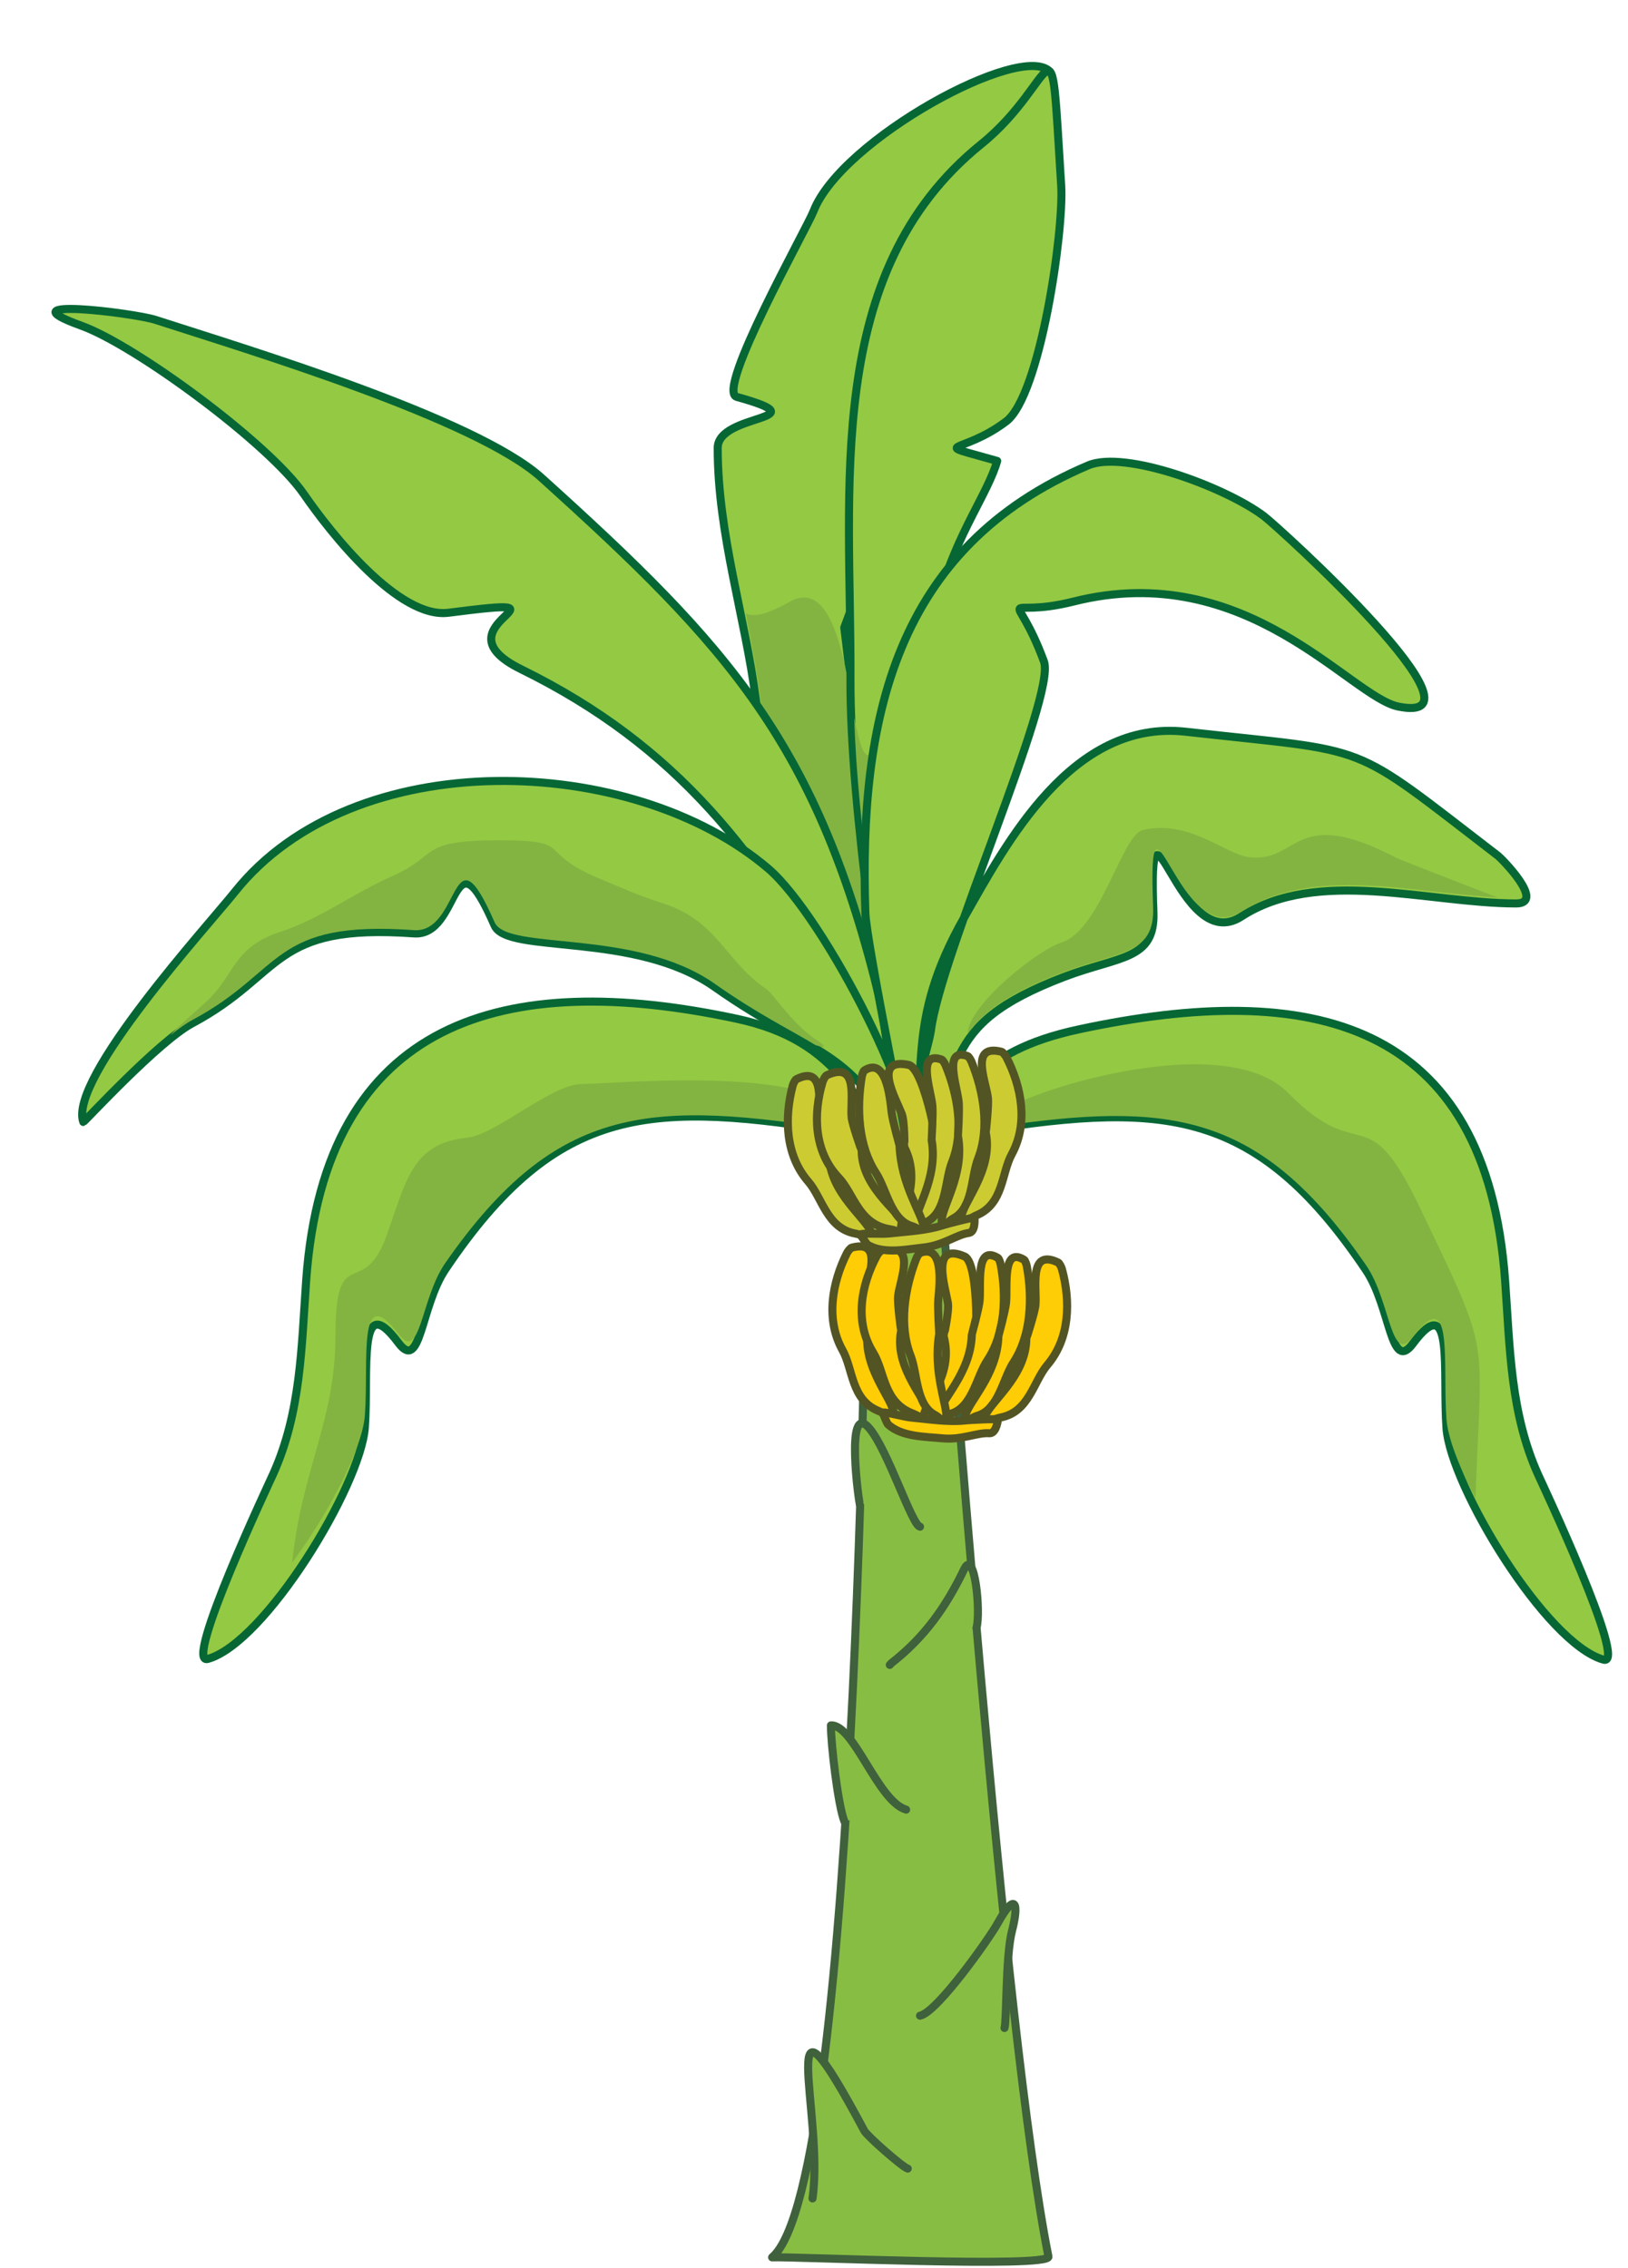 <?xml version="1.0" encoding="UTF-8"?><svg xmlns="http://www.w3.org/2000/svg" xmlns:xlink="http://www.w3.org/1999/xlink" height="422.6" preserveAspectRatio="xMidYMid meet" version="1.0" viewBox="28.4 9.2 303.4 422.6" width="303.4" zoomAndPan="magnify"><g><g id="change1_1"><path clip-rule="evenodd" d="M224.074,22.556c-5.195-5.66-38.859,12.609-44.048,25.962c-1.262,3.245-18.341,33.516-14.322,34.632 c16.197,4.497-3.551,2.927-3.551,9.524c0,16.128,5.184,31.698,7.112,46.943c2.237,17.68,12.113,37.295,19.032,53.359 c1.482,3.444,8.157,25.225,9.001,28.582l-11.556-95.43L224.074,22.556L224.074,22.556z" fill="#94C943" fill-rule="evenodd" stroke="#066735" stroke-linecap="round" stroke-linejoin="round" stroke-miterlimit="2.613" stroke-width="1.5"/></g><g id="change2_1"><path clip-rule="evenodd" d="M167.373,123.49c1.074,5.422,2.114,10.795,2.767,16.127 c2.166,17.68,11.729,37.295,18.429,53.359c1.173,2.814,5.704,17.87,7.766,25.115c0.17-0.114,0.336-0.23,0.502-0.349l-8.52-72.653 c-2.157-8.307-3.68-28.867-12.793-23.743C171.259,123.746,168.888,124.216,167.373,123.49L167.373,123.49z" fill="#83B441" fill-rule="evenodd"/></g><g id="change3_1"><path clip-rule="evenodd" d="M190.022,220.881c0,11.758-1.323,195.155-17.731,208.909c3.945-0.188,51.932,2.053,51.498-0.137 c-8.514-43.029-17.978-173.922-20.872-209.139C202.643,217.168,192.439,220.597,190.022,220.881L190.022,220.881z" fill="#88BD44" fill-rule="evenodd" stroke="#3F613C" stroke-linecap="round" stroke-linejoin="round" stroke-miterlimit="2.613" stroke-width="1.5"/></g><g id="change1_2"><path clip-rule="evenodd" d="M197.761,226.819c-10.195-12.05-12.542-23.627-32.109-27.812c-43.038-9.205-76.706-0.088-80.189,48.736 c-0.898,12.586-0.974,24.568-6.148,36.084c-0.521,1.16-16.823,35.754-12.208,34.473c10.701-2.969,28.518-32.326,29.289-43.137 c0.751-10.52-1.449-26.086,6.245-15.771c4.197,5.625,4.105-6.762,8.746-13.668c20.892-31.088,38.563-31.451,74.767-25.491 C188.005,220.537,198.781,228.024,197.761,226.819L197.761,226.819z" fill="#94C943" fill-rule="evenodd" stroke="#066735" stroke-linecap="round" stroke-linejoin="round" stroke-miterlimit="2.613" stroke-width="1.5"/></g><g id="change1_3"><path clip-rule="evenodd" d="M197.212,225.811c10.194-12.05,12.772-20.653,32.341-24.837c43.035-9.205,75.867-1.916,79.352,46.908 c0.898,12.586,0.973,24.568,6.148,36.084c0.52,1.16,16.822,35.754,12.205,34.473c-10.699-2.969-28.516-32.326-29.287-43.137 c-0.752-10.52,1.449-26.086-6.246-15.771c-4.197,5.625-4.105-6.762-8.746-13.664c-20.891-31.091-38.563-31.454-74.768-25.494 C206.361,220.676,196.19,227.018,197.212,225.811L197.212,225.811z" fill="#94C943" fill-rule="evenodd" stroke="#066735" stroke-linecap="round" stroke-linejoin="round" stroke-miterlimit="2.613" stroke-width="1.5"/></g><g id="change1_4"><path clip-rule="evenodd" d="M196.834,223.485c-3.543-22.625-10.053-63.439-9.939-87.836c0.167-35.595-5.199-75.696,24.347-99.569 c14.686-11.865,12.756-26.865,14.926,7.696c0.531,8.435-3.893,39.156-10.262,43.95c-8.557,6.44-14.763,3.6-1.666,7.358 c-1.752,6.108-7.334,13.136-10.888,25.527C198.568,137.289,197.238,199.032,196.834,223.485L196.834,223.485z" fill="#94C943" fill-rule="evenodd" stroke="#066735" stroke-linecap="round" stroke-linejoin="round" stroke-miterlimit="2.613" stroke-width="1.5"/></g><g id="change2_2"><path clip-rule="evenodd" d="M195.518,208.875c-2.97-18.4-7.434-46.788-7.912-66.011 c1.549,7.573,2.685,12,7.077-2.597c1.006-3.344,4.36-20.264,10.815-23.154c-1.266,2.666-2.53,5.711-3.588,9.283 c-3.872,13.074-5.148,58.937-5.592,81.967C196.057,208.539,195.79,208.709,195.518,208.875L195.518,208.875z" fill="#83B441" fill-rule="evenodd"/></g><g id="change1_5"><path clip-rule="evenodd" d="M197.397,225.924c-0.977,0.842-3.908-25.745-4.948-30.082c-11.506-47.943-28.161-66.09-63.146-97.636 c-12.271-11.066-54.781-23.863-71.905-29.402c-4.05-1.31-28.966-4.367-13.829,1.088c10.09,3.636,34.959,21.95,41.466,31.379 c5.078,7.359,17.676,23.292,26.967,22.095c26.474-3.412-3.509,2.164,13.515,10.528c29.071,14.282,44.499,34.356,59.995,62.473 C191.632,205.752,192.968,212.311,197.397,225.924L197.397,225.924z" fill="#94C943" fill-rule="evenodd" stroke="#066735" stroke-linecap="round" stroke-linejoin="round" stroke-miterlimit="2.613" stroke-width="1.5"/></g><g id="change4_1"><path clip-rule="evenodd" d="M186.222,242.706c-2.755,5.51-3.994,12.367-0.798,18.074c1.954,3.494,1.61,9.191,6.588,11.26c4.246,1.762,2.927,6.135,2.971,0.707 c0.022-2.77-6.125-8.822-4.774-16.018c0.01-0.057-0.599-5.02-0.457-6.473c0.298-3.053,3.412-10.195-2.627-8.594 C186.921,241.717,186.429,242.292,186.222,242.706L186.222,242.706z" fill="#FFCD05" fill-rule="evenodd" stroke="#535423" stroke-linecap="round" stroke-linejoin="round" stroke-miterlimit="2.613" stroke-width="1.5"/></g><g id="change4_2"><path clip-rule="evenodd" d="M191.834,243.131c-2.968,5.49-4.259,12.34-0.707,18.084c2.175,3.516,1.85,9.215,7.322,11.33c4.667,1.803,3.263,6.168,3.26,0.736 c-0.001-2.77-6.79-8.887-5.378-16.076c0.011-0.059-0.703-5.029-0.562-6.484c0.298-3.051,3.643-10.17-2.956-8.627 C192.59,242.147,192.057,242.719,191.834,243.131L191.834,243.131z" fill="#FFCD05" fill-rule="evenodd" stroke="#535423" stroke-linecap="round" stroke-linejoin="round" stroke-miterlimit="2.613" stroke-width="1.5"/></g><g id="change4_3"><path clip-rule="evenodd" d="M209.559,263.293c-1.764,3.133-0.971,8.941-5.979,10.031c-4.271,0.932-2.569,5.6-3.028,0.121 c-0.235-2.793,5.683-7.666,3.733-15.186c-0.017-0.061,1.025-4.793,0.768-6.287c-0.542-3.133-3.263-11.473,3.126-8.656 C210.912,244.52,210.678,261.305,209.559,263.293L209.559,263.293z" fill="#FFCD05" fill-rule="evenodd" stroke="#535423" stroke-linecap="round" stroke-linejoin="round" stroke-miterlimit="2.613" stroke-width="1.5"/></g><g id="change4_4"><path clip-rule="evenodd" d="M214.885,244.77c1.117,5.891,0.873,12.84-2.488,17.908c-2.059,3.102-2.773,8.764-6.846,9.945c-3.473,1.008-3.235,5.537-2.341,0.191 c0.456-2.727,6.083-7.629,6.302-14.938c0.002-0.059,1.305-4.83,1.447-6.287c0.297-3.051-0.811-10.605,3.428-8 C214.531,243.678,214.801,244.325,214.885,244.77L214.885,244.77z" fill="#FFCD05" fill-rule="evenodd" stroke="#535423" stroke-linecap="round" stroke-linejoin="round" stroke-miterlimit="2.613" stroke-width="1.5"/></g><g id="change4_5"><path clip-rule="evenodd" d="M219.76,245.122c1.086,5.889,0.834,12.84-2.475,17.912c-2.027,3.104-2.74,8.766-6.74,9.955c-3.414,1.018-3.188,5.541-2.301,0.193 c0.453-2.725,5.986-7.637,6.217-14.943c0-0.059,1.289-4.834,1.432-6.287c0.297-3.053-0.777-10.604,3.381-8.006 C219.414,244.032,219.678,244.68,219.76,245.122L219.76,245.122z" fill="#FFCD05" fill-rule="evenodd" stroke="#535423" stroke-linecap="round" stroke-linejoin="round" stroke-miterlimit="2.613" stroke-width="1.5"/></g><g id="change4_6"><path clip-rule="evenodd" d="M226.299,245.639c1.635,5.941,1.523,12.906-2.717,17.889c-2.594,3.049-3.361,8.705-8.645,9.77 c-4.506,0.906-4.059,5.453-3.051,0.119c0.514-2.721,7.717-7.471,7.785-14.791c0-0.059,1.561-4.807,1.701-6.262 c0.299-3.053-1.375-10.662,4.24-7.922C225.803,244.534,226.174,245.192,226.299,245.639L226.299,245.639z" fill="#FFCD05" fill-rule="evenodd" stroke="#535423" stroke-linecap="round" stroke-linejoin="round" stroke-miterlimit="2.613" stroke-width="1.5"/></g><g id="change4_7"><path clip-rule="evenodd" d="M199.15,243.723c-2.164,5.568-3.25,12.439-1.055,18.051c1.342,3.434,0.941,9.125,4.538,11.057c3.068,1.648,1.986,6.045,2.16,0.629 c0.088-2.762-2.542-8.504-1.363-15.717c0.008-0.059-0.31-4.992-0.167-6.445c0.298-3.053,1.048-10.393-3.423-8.639 C199.688,242.719,199.314,243.303,199.15,243.723L199.15,243.723z" fill="#FFCD05" fill-rule="evenodd" stroke="#535423" stroke-linecap="round" stroke-linejoin="round" stroke-miterlimit="2.613" stroke-width="1.5"/></g><g id="change4_8"><path clip-rule="evenodd" d="M193.063,272.383c0.584-0.082,3.898,0.82,5.05,0.928c3.466,0.32,6.956,0.924,10.43,0.527c0.477-0.055,5.859-0.348,5.832-0.123 c-0.105,0.854-0.521,2.613-1.615,2.527c-2.201-0.176-5.098,1.301-8.707,0.949c-3.322-0.324-7.581-0.256-10.166-2.602 c-0.155-0.141-0.72-1.521-0.83-1.807L193.063,272.383L193.063,272.383z" fill="#FFCD05" fill-rule="evenodd" stroke="#535423" stroke-linecap="round" stroke-linejoin="round" stroke-miterlimit="2.613" stroke-width="1.5"/></g><g id="change3_2"><path clip-rule="evenodd" d="M188.699,289.711c-0.241-0.281-2.861-19.773,1.727-14.375 c3.467,4.08,7.954,18.152,9.433,18.322L188.699,289.711L188.699,289.711z M179.825,418.817c2.229-15.793-7.622-44.973,9.635-12.629 c0.523,0.98,7.146,6.816,8.114,7.068L179.825,418.817L179.825,418.817z M215.6,387.063c0.432-1.146,0.18-13.41,1.398-18.096 c1.295-4.986,0.768-7.627-2.719-1.33c-1.479,2.672-11.213,16.508-14.42,17.129L215.6,387.063L215.6,387.063z M185.748,348.528 c-1.168-2.988-2.496-14.27-2.496-17.85c4.278-0.229,8.713,14.127,14.017,15.695L185.748,348.528L185.748,348.528z M210.373,312.549 c0.855-3.016-0.369-14.951-2.262-11.021c-3.467,7.203-7.478,12.781-13.598,17.561l-0.292,0.316L210.373,312.549L210.373,312.549z" fill="#88BD44" fill-rule="evenodd"/></g><path d="M188.699,289.711c-0.241-0.281-2.861-19.773,1.727-14.375c3.467,4.08,7.954,18.152,9.433,18.322 M210.373,312.549 c0.855-3.016-0.369-14.951-2.262-11.021c-3.467,7.203-7.478,12.781-13.598,17.561l-0.292,0.316 M185.748,348.528 c-1.168-2.988-2.496-14.27-2.496-17.85c4.278-0.229,8.713,14.127,14.017,15.695 M215.6,387.063 c0.432-1.146,0.18-13.41,1.398-18.096c1.295-4.986,0.768-7.627-2.719-1.33c-1.479,2.672-11.213,16.508-14.42,17.129 M179.825,418.817c2.229-15.793-7.622-44.973,9.635-12.629c0.523,0.98,7.146,6.816,8.114,7.068" fill="none" stroke="#3F613C" stroke-linecap="round" stroke-linejoin="round" stroke-miterlimit="2.613" stroke-width="1.5"/><g id="change1_6"><path clip-rule="evenodd" d="M161.644,193.132c-14.892-10.5-38.695-6.066-41.067-11.487c-8.181-18.697-6.209,2.098-15.034,1.469 c-26.708-1.905-24.124,7.57-41.303,16.745c-6.331,3.38-20.071,18.339-20.317,18.39c-2.802-8.088,23.451-36.853,28.265-42.892 c22.062-27.679,74.06-25.915,99.382-4.327c10.365,8.837,29.679,46.111,26.449,54.616c-3.178-0.066,3.48-21.307,3.861-24.381 c1.772-14.301,23.439-62.417,21.072-68.824c-5.473-14.817-8.42-7.656,5.561-11.169c32.211-8.092,51.492,17.744,60.479,19.576 c18.65,3.803-22.254-33.397-25.102-35.527c-7.184-5.378-25.85-12.304-32.672-9.415c-36.028,15.263-42.78,47.295-41.541,83.416 c0.197,5.733,8.554,46.149,8.342,46.325c3.713-16.393-1.324-25.437,10.089-45.523c7.828-13.779,20.025-36.971,41.273-34.585 c35.539,3.989,29.852,1.359,58.213,23.13c0.633,0.487,8.969,8.885,3.307,8.867c-16.465-0.051-36.963-6.751-51.158,2.44 c-11.834,7.661-17.416-28.595-16.383-0.776c0.332,8.94-6.361,8.098-16.646,12.022c-24.505,9.351-17.563,16.989-29.24,36.077 C189.142,204.277,181.246,206.953,161.644,193.132L161.644,193.132z" fill="#94C943" fill-rule="evenodd" stroke="#066735" stroke-linecap="round" stroke-linejoin="round" stroke-miterlimit="2.613" stroke-width="1.5"/></g><g id="change2_3"><path clip-rule="evenodd" d="M161.645,192.523c-14.894-10.501-38.697-6.067-41.069-11.487 c-8.18-18.698-6.208,2.098-15.033,1.469c-26.708-1.906-24.124,7.569-41.303,16.743c-1.155,0.618-2.557,1.62-4.077,2.847 c1.02-1.271,2.442-2.435,6.444-6.027c5.632-5.052,5.011-10.306,14.034-13.245c7.436-2.422,13.318-7.037,20.969-10.438 c8.793-3.907,4.602-6.625,19.815-6.625c14.559,0,6.38,2.081,19.01,7.278c4.647,1.913,6.549,2.863,11.701,4.541 c10.005,3.256,11.444,10.723,19.083,15.91c1.354,0.919,4.714,6.335,9.056,9.268c2.473,1.671,1.965,1.771,0.102,1.165 C175.493,200.96,169.514,198.071,161.645,192.523L161.645,192.523z" fill="#83B441" fill-rule="evenodd"/></g><g id="change2_4"><path clip-rule="evenodd" d="M303.389,288.327c-3.074-5.814-5.166-11.229-5.418-14.689 c-0.752-10.262,1.449-25.445-6.246-15.385c-4.197,5.488-4.105-6.594-8.746-13.332c-19.047-27.648-35.42-30.38-65.6-26.243 l-1.527-2.481c1.49-2.779,40.328-15.901,52.637-3.345c13.668,13.942,14.447,0.299,24.455,21.204 C306.648,262.682,304.408,256.936,303.389,288.327L303.389,288.327z" fill="#83B441" fill-rule="evenodd"/></g><g id="change2_5"><path clip-rule="evenodd" d="M82.833,300.364c7.087-9.578,13.121-21.436,13.563-27.416 c0.751-10.16-1.449-25.191,6.245-15.23c4.197,5.434,4.105-6.531,8.746-13.197c20.892-30.027,38.563-30.376,74.767-24.621 c0.293,0.046,0.807,0.266,1.462,0.598l0.329-0.301c-2.489-12.979-41.129-9.284-51.309-9.012 c-5.624,0.151-15.847,9.459-21.261,10.006c-10.281,1.038-11.318,8.238-14.957,18.294c-4.384,12.123-9.498,0.855-9.498,18.49 C90.921,273.889,84.719,282.651,82.833,300.364L82.833,300.364z" fill="#83B441" fill-rule="evenodd"/></g><g id="change5_1"><path clip-rule="evenodd" d="M176.131,211.489c-1.576,5.957-1.393,12.92,2.897,17.859c2.625,3.023,3.448,8.672,8.742,9.684c4.517,0.861,4.115,5.41,3.053,0.088 c-0.541-2.717-7.791-7.391-7.935-14.711c0-0.059-1.606-4.791-1.764-6.244c-0.329-3.049,1.266-10.676-4.32-7.88 C176.616,210.379,176.25,211.041,176.131,211.489L176.131,211.489z" fill="#CCCC32" fill-rule="evenodd" stroke="#535423" stroke-linecap="round" stroke-linejoin="round" stroke-miterlimit="2.613" stroke-width="1.5"/></g><g id="change5_2"><path clip-rule="evenodd" d="M181.712,210.763c-1.787,5.981-1.658,12.949,2.99,17.851c2.843,2.998,3.687,8.646,9.473,9.604c4.938,0.814,4.452,5.373,3.344,0.057 c-0.566-2.713-8.458-7.318-8.539-14.647c-0.001-0.06-1.712-4.779-1.869-6.232c-0.329-3.05,1.496-10.701-4.651-7.844 C182.253,209.647,181.848,210.313,181.712,210.763L181.712,210.763z" fill="#CCCC32" fill-rule="evenodd" stroke="#535423" stroke-linecap="round" stroke-linejoin="round" stroke-miterlimit="2.613" stroke-width="1.5"/></g><g id="change5_3"><path clip-rule="evenodd" d="M203.171,226.897c-1.09,3.426,0.868,8.951-3.813,11.039c-3.993,1.779-1.377,6.004-2.941,0.734 c-0.799-2.688,4.004-8.664,0.564-15.628c-0.029-0.056,0.029-4.9-0.529-6.311c-1.17-2.958-5.529-10.569,1.3-9.113 C200.676,208.238,203.863,224.723,203.171,226.897L203.171,226.897z" fill="#CCCC32" fill-rule="evenodd" stroke="#535423" stroke-linecap="round" stroke-linejoin="round" stroke-miterlimit="2.613" stroke-width="1.5"/></g><g id="change5_4"><path clip-rule="evenodd" d="M204.615,207.677c2.293,5.538,3.469,12.395,1.209,18.041c-1.384,3.457-0.933,9.145-4.679,11.131 c-3.196,1.695-2.041,6.076-2.253,0.662c-0.108-2.762,4.402-8.707,3.13-15.906c-0.01-0.058,0.294-4.997,0.138-6.449 c-0.329-3.05-2.953-10.22,1.729-8.532C204.046,206.68,204.442,207.259,204.615,207.677L204.615,207.677z" fill="#CCCC32" fill-rule="evenodd" stroke="#535423" stroke-linecap="round" stroke-linejoin="round" stroke-miterlimit="2.613" stroke-width="1.5"/></g><g id="change5_5"><path clip-rule="evenodd" d="M209.459,207.029c2.262,5.544,3.43,12.401,1.223,18.04c-1.354,3.453-0.898,9.143-4.572,11.121 c-3.135,1.688-1.992,6.072-2.213,0.658c-0.111-2.764,4.307-8.697,3.045-15.898c-0.012-0.059,0.277-4.994,0.121-6.447 c-0.33-3.05-2.918-10.224,1.68-8.527C208.9,206.032,209.289,206.612,209.459,207.029L209.459,207.029z" fill="#CCCC32" fill-rule="evenodd" stroke="#535423" stroke-linecap="round" stroke-linejoin="round" stroke-miterlimit="2.613" stroke-width="1.5"/></g><g id="change5_6"><path clip-rule="evenodd" d="M215.965,206.204c2.811,5.483,4.121,12.325,0.982,18.066c-1.92,3.513-1.518,9.208-6.473,11.326 c-4.229,1.805-2.865,6.166-2.965,0.738c-0.049-2.77,6.035-8.883,4.611-16.066c-0.012-0.059,0.549-5.024,0.393-6.478 c-0.33-3.05-3.516-10.159,2.539-8.619C215.258,205.224,215.754,205.792,215.965,206.204L215.965,206.204z" fill="#CCCC32" fill-rule="evenodd" stroke="#535423" stroke-linecap="round" stroke-linejoin="round" stroke-miterlimit="2.613" stroke-width="1.5"/></g><g id="change5_7"><path clip-rule="evenodd" d="M188.997,209.854c-0.986,5.894-0.652,12.839,2.64,17.888c2.013,3.088,2.779,8.742,6.694,9.9c3.339,0.99,3.176,5.516,2.244,0.178 c-0.476-2.725-4.219-7.809-4.535-15.113c-0.002-0.059-1.317-4.822-1.475-6.274c-0.329-3.05-1.089-10.389-5.11-7.761 C189.32,208.761,189.072,209.41,188.997,209.854L188.997,209.854z" fill="#CCCC32" fill-rule="evenodd" stroke="#535423" stroke-linecap="round" stroke-linejoin="round" stroke-miterlimit="2.613" stroke-width="1.5"/></g><g id="change5_8"><path clip-rule="evenodd" d="M188.871,239.155c0.554-0.199,3.981,0.01,5.133-0.121c3.458-0.391,6.997-0.51,10.319-1.607c0.455-0.148,5.666-1.531,5.684-1.309 c0.07,0.859,0.021,2.668-1.066,2.807c-2.191,0.275-4.725,2.313-8.331,2.701c-3.319,0.357-7.476,1.291-10.483-0.479 c-0.181-0.107-1.014-1.344-1.18-1.6L188.871,239.155L188.871,239.155z" fill="#CCCC32" fill-rule="evenodd" stroke="#535423" stroke-linecap="round" stroke-linejoin="round" stroke-miterlimit="2.613" stroke-width="1.5"/></g><g id="change2_6"><path clip-rule="evenodd" d="M307.5,176.414c-15.848-0.886-34.459-5.963-47.668,2.586 c-11.943,7.732-17.578-28.861-16.533-0.783c0.334,9.023-6.422,8.173-16.803,12.133c-9.984,3.811-14.797,7.339-17.76,11.459v-0.002 c0-5.183,12.996-15.589,17.389-16.96c7.455-2.327,11.281-20.071,15.275-21.001c8.576-1.997,15.314,4.474,19.713,5.048 c9.381,1.226,8.24-9.948,27.543,0.154C289.211,169.338,300.367,173.695,307.5,176.414L307.5,176.414z" fill="#83B441" fill-rule="evenodd"/></g></g></svg>